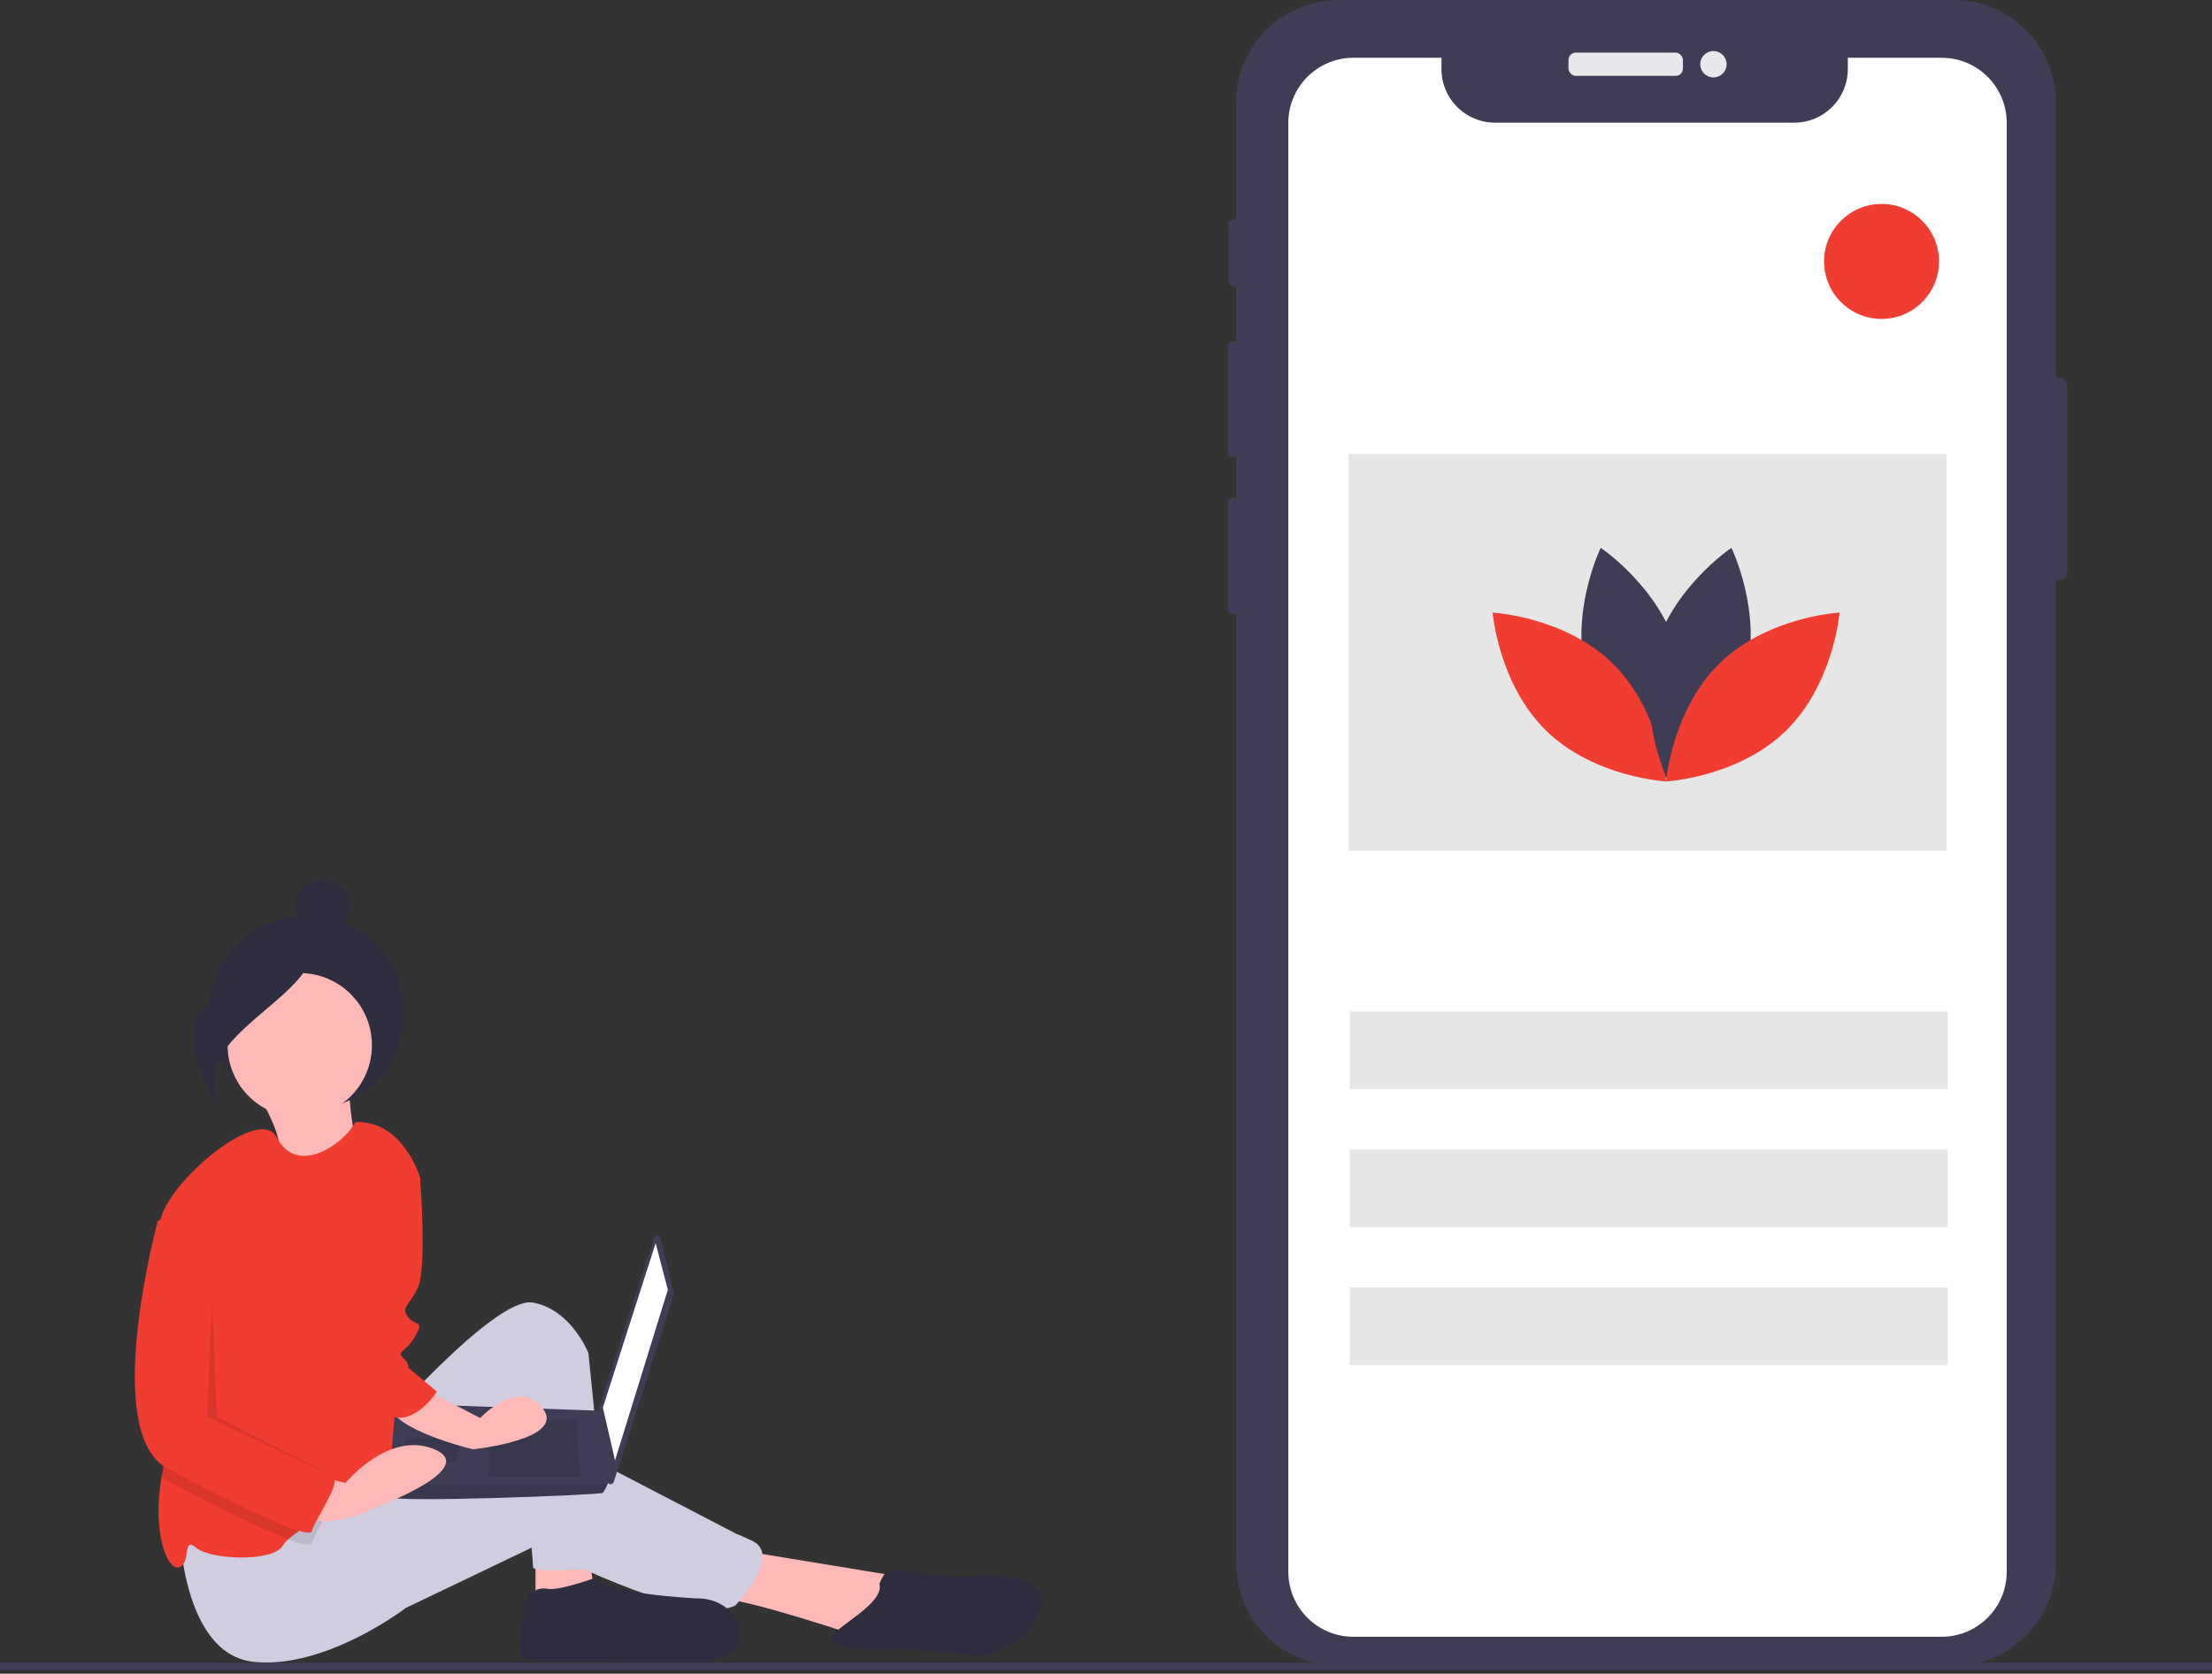 <?xml version="1.0" encoding="UTF-8"?>
<svg width="300px" height="227px" viewBox="0 0 300 227" version="1.1" xmlns="http://www.w3.org/2000/svg" xmlns:xlink="http://www.w3.org/1999/xlink">
    <rect x="0" y="0" width="300" height="227" fill="#333333" stroke="none"/>
    <!-- Generator: Sketch 63.1 (92452) - https://sketch.com -->
    <title>ic-graphics-mobile-testing-automation</title>
    <desc>Created with Sketch.</desc>
    <g id="Page-1" stroke="none" stroke-width="1" fill="none" fill-rule="evenodd">
        <g id="Hire-Mobile-Developers-for-Quality-Deliverables" transform="translate(-1226, -505)" fill-rule="nonzero">
            <g id="ic-graphics-mobile-testing-automation" transform="translate(1226, 505)">
                <path d="M34.833,148.162 C34.833,148.162 39.045,154.842 37.541,156.651 C36.036,158.459 48.826,158.504 48.826,158.504 C48.826,158.504 46.904,148.787 47.47,146.551 L34.833,148.162 Z" id="Path" fill="#FFB8B8"></path>
                <circle id="Oval" fill="#2F2E41" cx="41.564" cy="137.376" r="13.207"></circle>
                <polygon id="Path" fill="#FFB8B8" points="72.626 208.96 72.626 216.789 80.455 215.158 79.803 209.613"></polygon>
                <path d="M100.354,210.265 L122.211,213.853 L116.665,222.009 C116.665,222.009 101.333,216.789 97.418,216.789 C93.504,216.789 100.354,210.265 100.354,210.265 Z" id="Path" fill="#FFB8B8"></path>
                <path d="M50.77,194.607 C50.77,194.607 67.08,175.686 72.3,176.665 C77.519,177.643 79.803,183.515 79.803,183.515 L82.739,212.548 C82.739,212.548 72.3,213.527 72.3,212.548 C72.3,211.57 70.343,190.692 70.343,190.692 C70.343,190.692 55.01,224.618 46.855,202.109 L50.77,194.607 Z" id="Path" fill="#D0CDE1"></path>
                <path d="M24.346,207.329 C24.346,207.329 24.672,224.419 34.459,225.398 C44.245,226.377 55.01,218.094 55.01,218.094 L72.626,209.655 C72.626,209.655 93.504,220.704 99.702,217.768 C99.702,217.768 106.226,210.917 101.985,208.96 C97.745,207.003 101.659,208.96 101.659,208.96 L76.541,195.911 C76.541,195.911 71.647,194.607 63.166,198.195 C54.684,201.783 43.267,203.414 43.267,203.414 L24.346,207.329 Z" id="Path" fill="#D0CDE1"></path>
                <circle id="Oval" fill="#FFB8B8" cx="40.657" cy="141.76" r="9.786"></circle>
                <path d="M54.684,169.162 L54.032,182.863 C54.032,182.863 54.358,200.805 51.422,202.109 C49.938,202.768 46.956,204.093 44.2,205.541 C42.131,206.624 40.19,207.773 39.107,208.761 C38.82,209.005 38.573,209.292 38.373,209.612 C37.069,211.896 28.587,211.57 26.63,209.939 C24.672,208.308 25.977,211.896 24.346,212.548 C22.767,213.181 20.578,208.007 21.919,200.283 C21.961,200.025 22.01,199.764 22.063,199.5 C23.56,192.013 21.208,174.081 21.57,167.152 C21.591,166.623 21.647,166.095 21.736,165.573 C22.715,160.354 35.203,149.732 37.538,154.257 C40.415,159.842 47.025,154.74 48.16,152.198 C54.684,151.872 56.968,159.701 56.968,159.701 L54.684,169.162 Z" id="Path" fill="#F13C31"></path>
                <path d="M81.108,213.853 C81.108,213.853 75.888,215.811 74.257,215.484 C72.626,215.158 70.995,216.463 70.995,218.42 C70.995,220.378 69.038,224.945 71.974,225.271 C74.91,225.597 86.98,224.945 89.589,225.923 C89.589,225.923 101.333,226.249 100.354,221.356 C99.376,216.463 94.482,216.789 94.482,216.789 C94.482,216.789 81.108,216.137 81.108,213.853 Z" id="Path" fill="#2F2E41"></path>
                <path d="M119.275,214.832 C119.275,214.832 119.927,212.875 120.906,212.875 C121.885,212.875 129.714,214.179 130.692,213.853 C131.671,213.527 143.089,212.875 141.131,218.42 C139.174,223.966 132.65,224.618 132.65,224.618 C132.65,224.618 120.906,223.314 119.275,223.64 C117.644,223.966 111.772,223.64 112.751,222.009 C113.729,220.378 119.927,217.442 119.275,214.832 Z" id="Path" fill="#2F2E41"></path>
                <path d="M89.581,167.975 L91.37,175.358 C91.39,175.44 91.387,175.526 91.362,175.607 L83.243,200.977 C83.177,201.184 82.975,201.316 82.759,201.295 C82.542,201.274 82.37,201.104 82.346,200.888 L81.223,191.005 C81.215,190.94 81.222,190.873 81.243,190.81 L88.694,167.941 C88.758,167.745 88.944,167.615 89.15,167.623 C89.357,167.631 89.532,167.775 89.581,167.975 L89.581,167.975 Z" id="Path" fill="#3F3D56"></path>
                <polygon id="Path" fill="#FFFFFF" points="88.923 168.599 90.575 174.933 83.415 198.066 81.762 190.906"></polygon>
                <path d="M52.846,203.023 C53.121,203.849 81.487,202.748 81.762,202.472 C82.002,202.127 82.205,201.758 82.368,201.371 C82.627,200.82 82.864,200.269 82.864,200.269 L81.762,191.352 L53.672,190.355 C53.672,190.355 52.97,197.912 52.827,201.371 C52.778,201.921 52.784,202.474 52.846,203.023 L52.846,203.023 Z" id="Path" fill="#3F3D56"></path>
                <polygon id="Path" fill="#000000" opacity="0.1" points="78.182 192.558 78.733 200.269 66.34 200.269 66.34 192.558"></polygon>
                <polygon id="Path" fill="#000000" opacity="0.1" points="62.209 195.037 62.284 195.022 61.934 198.341 55.049 198.341 55.049 195.037"></polygon>
                <path d="M52.846,203.023 C53.121,203.849 81.487,202.748 81.762,202.472 C82.002,202.127 82.205,201.758 82.368,201.371 L52.827,201.371 C52.778,201.921 52.784,202.474 52.846,203.023 L52.846,203.023 Z" id="Path" fill="#000000" opacity="0.1"></path>
                <circle id="Oval" fill="#2F2E41" cx="43.752" cy="122.939" r="3.681"></circle>
                <path d="M42.645,126.945 C42.645,126.945 38.885,133.2 30.141,135.541 C21.397,137.883 30.069,151.023 30.069,151.023 C30.069,151.023 26.916,146.245 31.464,141.184 C36.013,136.124 43.333,132.665 42.645,126.945 Z" id="Path" fill="#2F2E41"></path>
                <path d="M44.2,205.541 C43.394,207.065 42.448,208.647 42.288,209.286 C42.18,209.72 40.986,209.469 39.107,208.761 C35.34,207.335 28.809,204.07 22.715,200.805 C22.434,200.656 22.168,200.481 21.919,200.283 C21.961,200.025 22.01,199.764 22.063,199.5 C23.56,192.013 21.208,174.081 21.57,167.152 L24.346,166.226 L29.892,171.445 L29.892,193.628 C29.892,193.628 44.245,201.457 45.224,202.109 C45.723,202.442 45.035,203.959 44.2,205.541 Z" id="Path" fill="#000000" opacity="0.1"></path>
                <path d="M56.315,187.756 L65.123,192.323 C65.123,192.323 70.343,186.777 73.605,191.018 C76.867,195.259 64.144,196.564 64.144,196.564 C64.144,196.564 53.053,193.954 52.727,190.366 C52.401,186.777 56.315,187.756 56.315,187.756 Z" id="Path" fill="#FFB8B8"></path>
                <path d="M41.636,199.826 L46.855,201.131 C46.855,201.131 52.727,193.954 58.925,196.564 C65.123,199.174 51.096,204.393 51.096,204.393 C51.096,204.393 43.593,208.308 40.657,205.045 C37.721,201.783 41.636,199.826 41.636,199.826 Z" id="Path" fill="#FFB8B8"></path>
                <path d="M53.053,156.765 C53.379,157.092 56.968,159.701 56.968,159.701 C56.968,159.701 57.946,172.098 56.641,174.707 C55.337,177.317 54.358,177.317 55.337,178.622 C56.315,179.927 57.62,178.948 56.315,181.232 C55.01,183.515 53.706,183.189 54.684,184.168 C55.663,185.146 55.337,185.472 55.337,185.472 L59.251,188.735 C59.251,188.735 56.849,192.56 53.81,192.278 C50.77,191.997 48.16,177.317 48.16,177.317 L53.053,156.765 Z" id="Path" fill="#F13C31"></path>
                <path d="M24.346,164.595 L21.41,165.573 C21.41,165.573 13.581,194.28 22.715,199.174 C31.849,204.067 41.962,208.96 42.288,207.655 C42.614,206.35 46.203,201.131 45.224,200.478 C44.245,199.826 29.892,191.997 29.892,191.997 L29.892,169.814 L24.346,164.595 Z" id="Path" fill="#F13C31"></path>
                <polygon id="Path" fill="#000000" opacity="0.1" points="28.75 176.501 28.098 192.16 45.387 200.315 29.402 192.16"></polygon>
                <path d="M280.353,52.141 L280.353,77.744 C280.352,78.237 279.953,78.636 279.461,78.637 L278.825,78.637 L278.825,212.011 C278.825,219.697 272.595,225.928 264.909,225.928 L181.571,225.928 C177.88,225.928 174.341,224.461 171.732,221.851 C169.123,219.241 167.658,215.702 167.658,212.011 L167.658,83.315 L167.198,83.315 C166.851,83.315 166.569,83.035 166.567,82.687 L166.567,68.116 C166.567,67.948 166.633,67.788 166.752,67.669 C166.87,67.551 167.031,67.484 167.198,67.484 L167.658,67.484 L167.658,61.996 L167.195,61.996 C166.83,61.994 166.536,61.698 166.536,61.333 L166.536,46.961 C166.536,46.597 166.831,46.303 167.195,46.302 L167.658,46.302 L167.658,38.81 L167.187,38.81 C167.032,38.81 166.883,38.748 166.773,38.639 C166.663,38.529 166.602,38.38 166.602,38.225 L166.602,30.382 C166.601,30.058 166.863,29.795 167.187,29.793 L167.658,29.793 L167.658,13.912 C167.659,6.229 173.887,1.55925156e-05 181.571,1.55925156e-05 L264.909,1.55925156e-05 C272.593,1.55925156e-05 278.823,6.228 278.825,13.912 L278.825,51.249 L279.461,51.249 C279.953,51.25 280.352,51.649 280.353,52.141 Z" id="Path" fill="#3F3D56"></path>
                <rect id="Rectangle" fill="#E6E8EC" x="212.722" y="7.136" width="15.524" height="3.152" rx="0.991"></rect>
                <circle id="Oval" fill="#E6E8EC" cx="232.381" cy="8.712" r="1.788"></circle>
                <path d="M272.161,16.664 L272.161,213.165 C272.159,218.04 268.207,221.991 263.332,221.991 L183.557,221.991 C181.215,221.995 178.967,221.066 177.311,219.41 C175.654,217.755 174.725,215.507 174.728,213.165 L174.728,16.664 C174.728,14.323 175.658,12.077 177.314,10.421 C178.969,8.765 181.215,7.835 183.557,7.835 L195.497,7.835 L195.497,9.367 C195.497,13.382 198.752,16.637 202.767,16.637 L243.339,16.637 C247.354,16.637 250.609,13.382 250.609,9.367 L250.609,7.835 L263.332,7.835 C265.674,7.835 267.92,8.764 269.576,10.42 C271.232,12.076 272.161,14.323 272.161,16.664 Z" id="Path" fill="#FFFFFF"></path>
                <rect id="Rectangle" fill="#E6E6E6" x="183.067" y="137.198" width="81.081" height="10.525"></rect>
                <rect id="Rectangle" fill="#E6E6E6" x="183.067" y="155.909" width="81.081" height="10.525"></rect>
                <rect id="Rectangle" fill="#E6E6E6" x="183.067" y="174.62" width="81.081" height="10.525"></rect>
                <circle id="Oval" fill="#F13C31" cx="255.182" cy="35.457" r="7.796"></circle>
                <rect id="Rectangle" fill="#E6E6E6" x="182.904" y="61.574" width="81.081" height="53.794"></rect>
                <path d="M215.191,91.82 C217.558,100.572 225.667,105.992 225.667,105.992 C225.667,105.992 229.937,97.223 227.57,88.471 C225.203,79.72 217.094,74.3 217.094,74.3 C217.094,74.3 212.823,83.069 215.191,91.82 Z" id="Path" fill="#3F3D56"></path>
                <path d="M218.669,89.94 C225.165,96.263 225.959,105.984 225.959,105.984 C225.959,105.984 216.22,105.453 209.724,99.129 C203.228,92.805 202.434,83.084 202.434,83.084 C202.434,83.084 212.173,83.616 218.669,89.94 Z" id="Path" fill="#F13C31"></path>
                <path d="M236.727,91.82 C234.36,100.572 226.251,105.992 226.251,105.992 C226.251,105.992 221.98,97.223 224.348,88.471 C226.715,79.72 234.824,74.3 234.824,74.3 C234.824,74.3 239.095,83.069 236.727,91.82 Z" id="Path" fill="#3F3D56"></path>
                <path d="M233.249,89.94 C226.752,96.263 225.959,105.984 225.959,105.984 C225.959,105.984 235.698,105.453 242.194,99.129 C248.69,92.805 249.484,83.084 249.484,83.084 C249.484,83.084 239.745,83.616 233.249,89.94 Z" id="Path" fill="#F13C31"></path>
                <rect id="Rectangle" fill="#3F3D56" x="0" y="225.5" width="300" height="1"></rect>
            </g>
        </g>
    </g>
</svg>